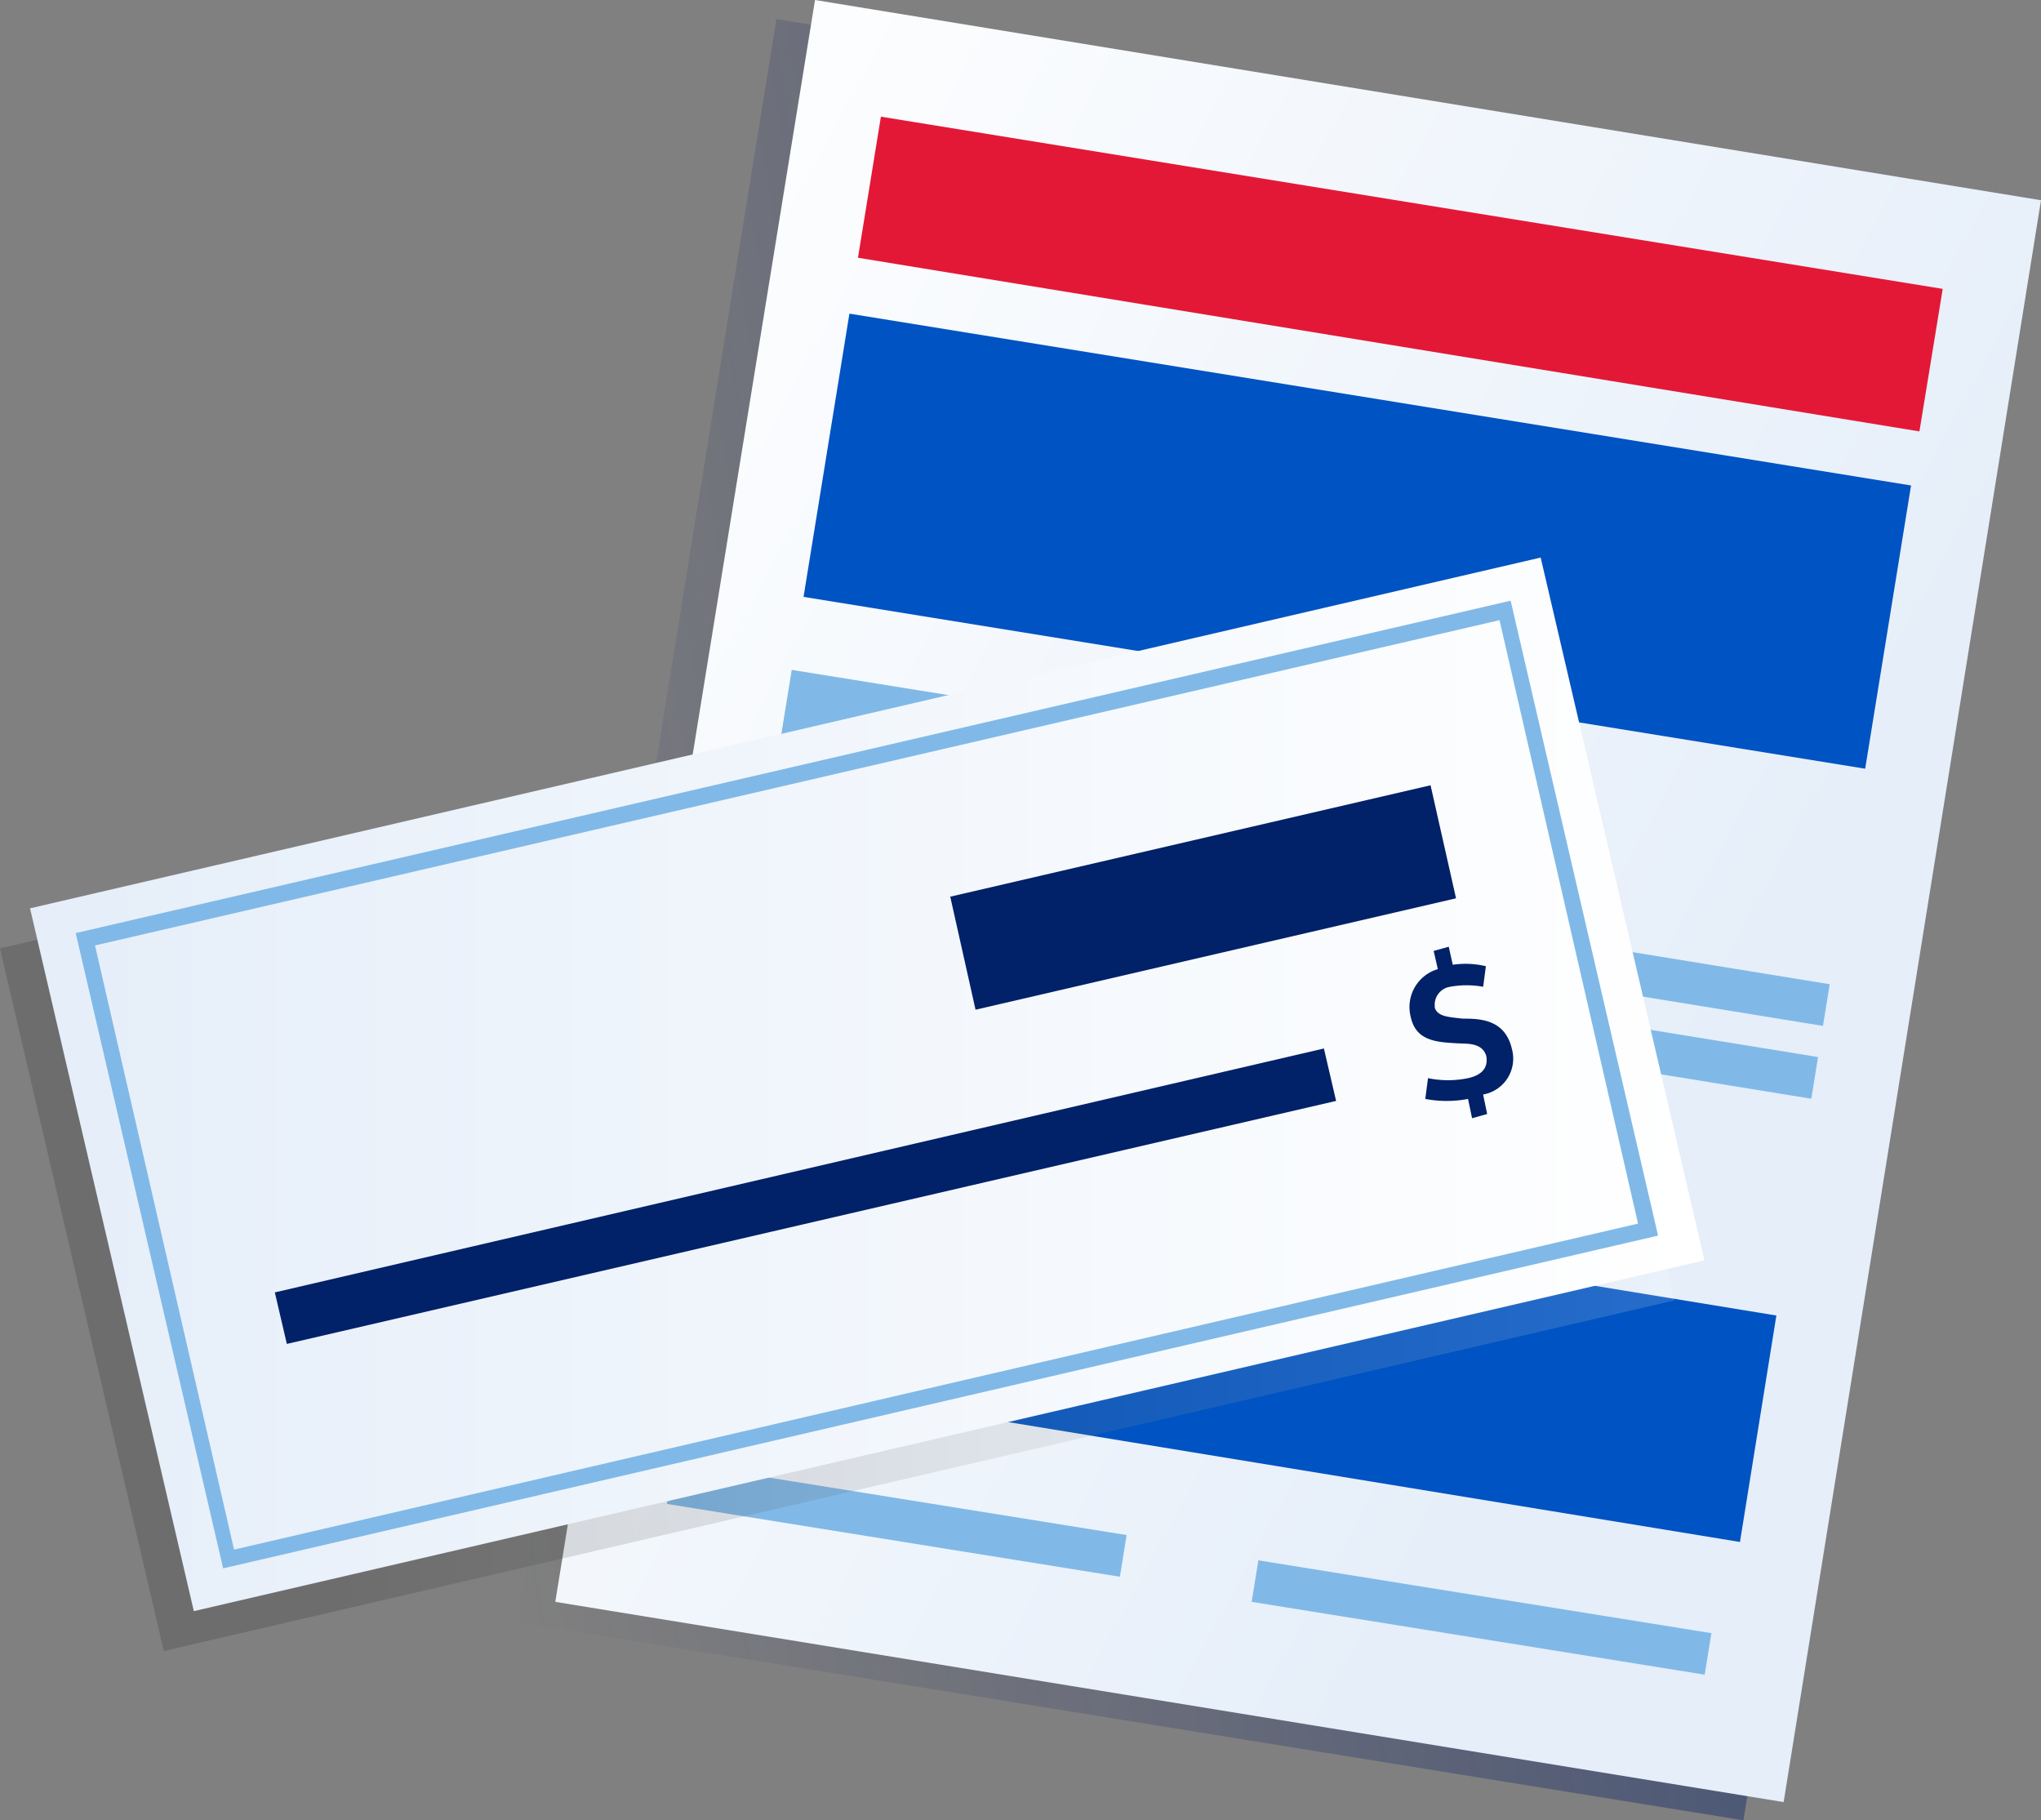<svg id="edde5926-23d5-4487-a4e1-6185c3113619" data-name="Layer 1" xmlns="http://www.w3.org/2000/svg" xmlns:xlink="http://www.w3.org/1999/xlink" width="112.14" height="100" viewBox="0 0 112.14 100"><rect x="0" y="0" width="112.14" height="100" fill="#808080" stroke="none"/><defs><linearGradient id="a994595e-dfc6-4f21-9370-3cc2bf815a8f" x1="-39.4" y1="203.28" x2="45.06" y2="217.18" gradientTransform="matrix(1, 0, 0, -1, 62.45, 261.35)" gradientUnits="userSpaceOnUse"><stop offset="0" stop-color="#232c65" stop-opacity="0"/><stop offset="1" stop-color="#022169" stop-opacity="0.56"/><stop offset="1" stop-color="#012169"/></linearGradient><linearGradient id="b47d75f6-e6f3-45be-8cb9-01b1508e94b9" x1="32.48" y1="198.95" x2="-39.23" y2="237.75" gradientTransform="matrix(1, 0, 0, -1, 62.45, 261.35)" gradientUnits="userSpaceOnUse"><stop offset="0" stop-color="#e5eef9"/><stop offset="1" stop-color="#fff"/></linearGradient><linearGradient id="bf3e8142-413f-4fcb-acef-40aea9e3dc8c" y1="45.23" x2="91.97" y2="45.23" gradientTransform="matrix(1, 0, 0, -1, 0, 106.99)" gradientUnits="userSpaceOnUse"><stop offset="0.2"/><stop offset="1" stop-color="#fff"/></linearGradient><linearGradient id="a4501254-099b-4525-bdf2-a6a9bc6d39e6" x1="1.65" y1="47.43" x2="93.61" y2="47.43" gradientTransform="matrix(1, 0, 0, -1, 0, 106.99)" xlink:href="#b47d75f6-e6f3-45be-8cb9-01b1508e94b9"/></defs><path d="M95.79,100,28.41,89.11,42.66,1.05,110,12Z" style="fill:url(#a994595e-dfc6-4f21-9370-3cc2bf815a8f)"/><path d="M98,99,30.51,88,44.78,0l67.36,11Z" style="fill:url(#b47d75f6-e6f3-45be-8cb9-01b1508e94b9)"/><path d="M48.4,6.41l58.34,9.46-1.28,7.83L47.14,14.16Z" style="fill:#e31837;fill-rule:evenodd"/><path d="M44.15,32.79l2.52-15.56L105,26.67l-2.52,15.56Z" style="fill:#0053c2"/><path d="M97.6,72.27l-2,12.44L36.32,75l2-12.43Z" style="fill:#0053c2;fill-rule:evenodd"/><path d="M42.69,41.8l.81-5L69.57,41l-.81,5Z" style="fill:#80b9e7"/><path d="M41.85,46.87l.38-2.28,42,6.82-.37,2.28Z" style="fill:#cddcf3"/><path d="M86.33,54.11l.37-2.29,13.83,2.25-.37,2.29Z" style="fill:#80b9e7"/><path d="M56.39,53.36l.37-2.29,43.13,7-.37,2.29Z" style="fill:#80b9e7"/><path d="M41.2,50.91l.38-2.28L54.34,50.7,54,53Z" style="fill:#cddcf3"/><path d="M68.77,88l.37-2.28,24.89,4L93.66,92Z" style="fill:#80b9e7"/><path d="M36.64,82.62,37,80.33l24.9,4-.37,2.29Z" style="fill:#80b9e7"/><path d="M0,52.1,83,32.83l9,38.61L9,90.7Z" style="isolation:isolate;opacity:0.15;fill:url(#bf3e8142-413f-4fcb-acef-40aea9e3dc8c)"/><path d="M1.65,49.9l83-19.27,9,38.61-83,19.27Z" style="fill:url(#a4501254-099b-4525-bdf2-a6a9bc6d39e6)"/><path d="M91.1,67.88,12.26,86.16l-8.1-34.9L83,33ZM12.86,85.13,90,67.22,82.39,34.07,5.22,51.94Z" style="fill:#80b9e7;fill-rule:evenodd"/><path d="M15.1,71,72.74,57.6l.67,2.88L15.76,73.83Z" style="fill:#012169;fill-rule:evenodd"/><path d="M52.21,49.26,78.6,43.14,80,49.35l-26.4,6.12Z" style="fill:#012169;fill-rule:evenodd"/><path d="M81.49,60.14l.22,1.06-.83.23-.22-1.06a6.19,6.19,0,0,1-2.35,0l.15-1.14a5.43,5.43,0,0,0,2.2,0c.68-.15,1.13-.51,1-1.22-.15-.51-.61-.68-1.29-.68-1.36-.07-2.58-.07-2.87-1.51A2.17,2.17,0,0,1,79,53.24l-.23-1,.83-.23L79.82,53a4.85,4.85,0,0,1,1.82.08l-.15,1.13a5.06,5.06,0,0,0-1.82,0,1,1,0,0,0-.84,1.07s0,0,0,.07c.15.52.83.52,1.51.61.91,0,2.35,0,2.73,1.67a2,2,0,0,1-1.59,2.5" style="fill:#012169;fill-rule:evenodd"/></svg>